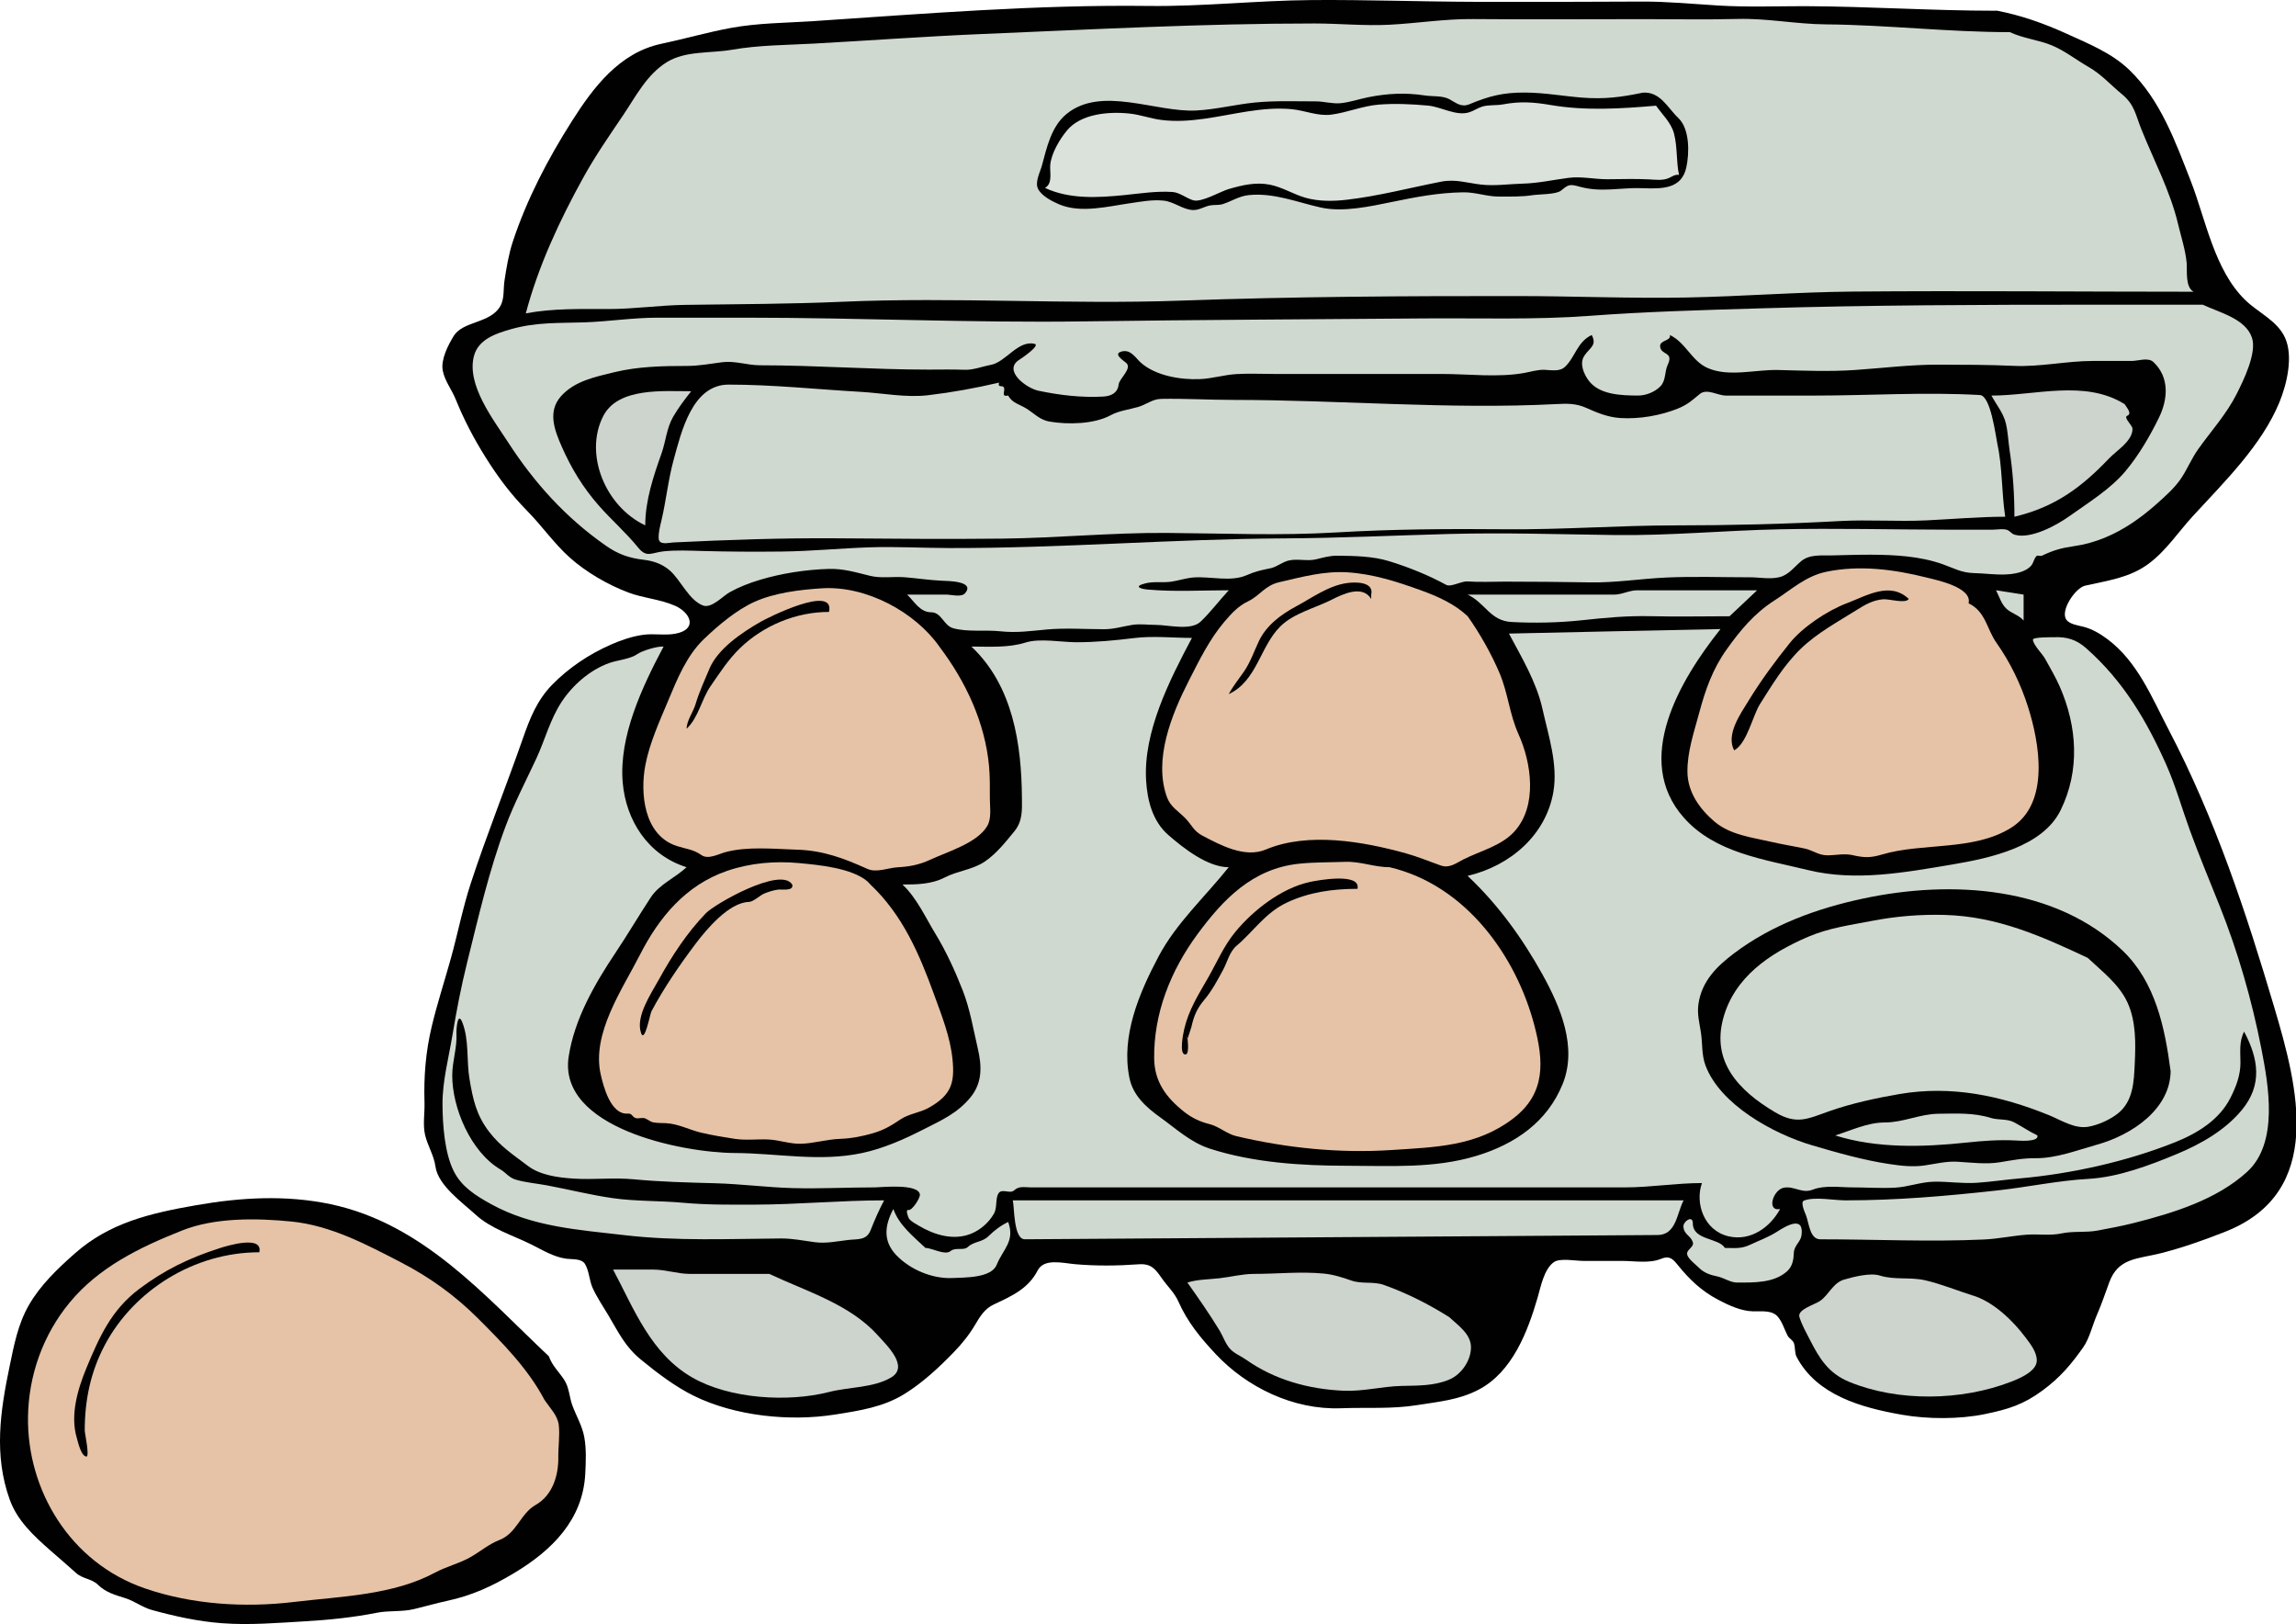 <?xml version="1.0" encoding="UTF-8" standalone="no"?>
<!-- Generator: Adobe Illustrator 13.0.2, SVG Export Plug-In . SVG Version: 6.00 Build 14948)  -->

<svg
   xmlns:dc="http://purl.org/dc/elements/1.1/"
   xmlns:cc="http://creativecommons.org/ns#"
   xmlns:rdf="http://www.w3.org/1999/02/22-rdf-syntax-ns#"
   xmlns:svg="http://www.w3.org/2000/svg"
   xmlns="http://www.w3.org/2000/svg"
   xmlns:sodipodi="http://sodipodi.sourceforge.net/DTD/sodipodi-0.dtd"
   xmlns:inkscape="http://www.inkscape.org/namespaces/inkscape"
   id="Layer_1"
   enable-background="new 0 0 374.891 281.508"
   xml:space="preserve"
   viewBox="0 0 654.016 462.524"
   version="1.1"
   y="0px"
   x="0px"
   inkscape:version="0.91 r13725"
   sodipodi:docname="carton-of-brown-eggs.svg"
   width="654.016"
   height="462.524"><defs
     id="defs10940" /><sodipodi:namedview
     pagecolor="#ffffff"
     bordercolor="#666666"
     borderopacity="1"
     objecttolerance="10"
     gridtolerance="10"
     guidetolerance="10"
     inkscape:pageopacity="0"
     inkscape:pageshadow="2"
     inkscape:window-width="1916"
     inkscape:window-height="1035"
     id="namedview10938"
     showgrid="false"
     fit-margin-top="0"
     fit-margin-left="0"
     fit-margin-right="0"
     fit-margin-bottom="0"
     inkscape:zoom="0.59112946"
     inkscape:cx="466.57177"
     inkscape:cy="140.75751"
     inkscape:window-x="4"
     inkscape:window-y="1"
     inkscape:window-maximized="1"
     inkscape:current-layer="Layer_1" /><g
     id="g11482"
     transform="matrix(1.745,0,0,1.643,-6.8128739e-4,0.005)"><path
       id="path10866"
       d="m 325.83,1.817 c 4.057,0.812 7.834,2.243 11.547,4.038 3.638,1.759 7.334,3.328 10.209,6.264 5.106,5.214 7.542,12.512 10.015,19.214 2.445,6.627 3.836,15.47 8.937,20.705 2.149,2.205 5.206,3.548 6.472,6.517 1.371,3.216 0.287,8.041 -0.923,11.172 -2.874,7.435 -8.973,13.783 -14.109,19.711 -2.397,2.768 -4.339,5.982 -7.237,8.274 -3.091,2.445 -6.656,2.912 -10.368,3.806 -1.597,0.385 -4.143,4.374 -3.047,5.928 0.543,0.771 1.912,0.964 2.75,1.189 1.432,0.385 2.743,1.21 3.898,2.122 4.966,3.917 7.304,10.199 10.015,15.696 7.611,15.436 12.684,31.758 17.297,48.296 3.775,13.534 8.357,31.884 -8.021,38.75 -3.427,1.437 -7.024,2.799 -10.615,3.756 -3.688,0.983 -6.877,0.772 -8.332,5.011 -0.663,1.931 -1.281,3.851 -2.054,5.744 -0.709,1.739 -1.186,4.008 -2.223,5.565 -1.984,2.98 -3.745,5.193 -6.593,7.43 -3.146,2.469 -5.616,3.284 -9.467,4.122 -4.165,0.906 -9.312,0.888 -13.506,0.108 -6.716,-1.247 -13.896,-3.421 -17.174,-9.976 -0.397,-0.796 -0.195,-1.624 -0.471,-2.442 -0.184,-0.545 -0.766,-0.781 -1.016,-1.281 -0.539,-1.078 -0.829,-2.291 -1.577,-3.26 -0.948,-1.228 -2.703,-0.929 -4.067,-0.966 -1.997,-0.055 -3.996,-1.056 -5.711,-2.016 -2.772,-1.553 -4.706,-3.552 -6.596,-6.032 -0.812,-1.066 -1.363,-1.65 -2.718,-1.055 -1.906,0.839 -4.358,0.359 -6.393,0.359 l -6.333,0 c -1.17,0 -3.758,-0.52 -4.734,0.189 -1.647,1.196 -2.188,4.343 -2.688,6.169 -1.59,5.79 -4.094,12.926 -9.681,15.99 -3.204,1.758 -6.402,2.042 -9.916,2.639 -4.279,0.727 -8.206,0.383 -12.506,0.555 -7.791,0.312 -15.385,-3.658 -20.435,-9.381 -2.526,-2.862 -4.616,-5.565 -6.097,-9.106 -0.651,-1.56 -1.754,-2.595 -2.664,-3.976 -1.072,-1.625 -1.744,-2.653 -3.819,-2.491 -3.432,0.268 -6.992,0.306 -10.425,-0.022 -1.99,-0.189 -5.028,-1.059 -6.068,1.089 -1.509,3.116 -4.134,4.401 -7.14,5.884 -1.48,0.729 -2.255,2.058 -3.025,3.454 -0.983,1.782 -2.181,3.359 -3.553,4.863 -2.372,2.6 -5.011,5.21 -7.95,7.161 -3.501,2.325 -7.331,2.929 -11.398,3.614 -7.412,1.25 -16.338,0.266 -23.066,-3.244 -3.051,-1.593 -6.039,-4.013 -8.625,-6.269 -2.622,-2.287 -3.675,-4.756 -5.325,-7.697 -0.877,-1.564 -1.853,-3.079 -2.564,-4.73 -0.543,-1.259 -0.583,-3.071 -1.273,-4.196 -0.572,-0.932 -2.086,-0.741 -3.003,-0.871 -2.142,-0.304 -3.947,-1.544 -5.813,-2.515 -2.993,-1.558 -6.513,-2.701 -8.97,-5.085 -2.21,-2.145 -6.174,-5.114 -6.597,-8.375 -0.252,-1.948 -1.259,-3.562 -1.686,-5.434 -0.408,-1.79 -0.05,-3.844 -0.104,-5.671 -0.132,-4.505 0.195,-8.802 1.186,-13.207 0.89,-3.957 2.087,-7.834 3.113,-11.756 1.139,-4.351 1.937,-8.762 3.266,-13.066 2.594,-8.403 5.721,-16.662 8.473,-25.016 1.156,-3.508 2.298,-6.669 4.851,-9.43 2.68,-2.898 6.009,-5.27 9.588,-6.927 1.664,-0.77 3.41,-1.406 5.23,-1.673 1.724,-0.253 3.529,0.144 5.216,-0.186 3.714,-0.726 2.547,-3.639 -0.021,-4.845 -2.438,-1.146 -5.152,-1.306 -7.638,-2.303 -3.375,-1.354 -6.914,-3.546 -9.549,-6.049 -2.57,-2.441 -4.506,-5.453 -6.91,-8.048 -2.732,-2.951 -4.781,-5.856 -6.819,-9.309 -1.957,-3.316 -3.534,-6.515 -4.906,-10.109 -0.641,-1.678 -1.819,-3.221 -2.112,-5.019 -0.305,-1.872 0.889,-4.375 1.814,-5.952 1.515,-2.583 5.914,-2.143 7.56,-5.092 0.741,-1.327 0.5,-2.984 0.708,-4.433 0.316,-2.209 0.693,-4.643 1.355,-6.776 2.287,-7.363 5.731,-14.371 9.682,-20.964 3.424,-5.715 7.68,-11.811 14.574,-13.363 3.771,-0.849 7.534,-1.997 11.31,-2.741 4.468,-0.879 9.107,-0.874 13.637,-1.196 18.118,-1.289 36.395,-2.863 54.565,-2.623 8.921,0.118 17.785,-0.952 26.708,-1.021 8.927,-0.069 17.851,0.279 26.777,0.307 9.005,0.027 18.011,0.005 27.016,-0.044 4.216,-0.023 8.364,0.418 12.564,0.687 4.654,0.297 9.362,0.109 14.024,0.109 10.5,0.043 20.87,0.793 31.3,0.793"
       inkscape:connector-curvature="0"
       style="clip-rule:evenodd;fill:#010101;fill-rule:evenodd" /><path
       style="clip-rule:evenodd;fill:#d0d9d0;fill-opacity:1;fill-rule:evenodd"
       id="path10868"
       d="m 328.08,5.567 c 2.197,1.099 4.639,1.323 6.855,2.293 2.097,0.917 4.026,2.546 5.986,3.735 2.083,1.264 3.643,3.139 5.456,4.727 2.079,1.821 2.217,3.544 3.145,6.006 2.033,5.398 4.745,10.796 6.006,16.443 0.489,2.187 1.228,4.57 1.418,6.794 0.113,1.331 -0.274,4.198 1.134,5.001 -18.536,0 -37.078,-0.193 -55.614,-0.027 -9.03,0.081 -18.037,0.839 -27.064,1.026 -9.214,0.191 -18.432,-0.243 -27.646,-0.25 -18.347,-0.015 -36.646,0.087 -54.98,0.792 -18.442,0.71 -36.876,-0.66 -55.324,0.199 -8.555,0.399 -17.089,0.41 -25.647,0.538 -4.155,0.062 -8.278,0.721 -12.435,0.721 -4.518,0 -9.083,-0.141 -13.538,0.75 2.059,-8.234 5.51,-16.098 9.42,-23.606 1.95,-3.744 4.247,-7.247 6.507,-10.804 2.045,-3.219 3.818,-6.988 7.109,-9.143 3.054,-1.999 7.106,-1.5 10.583,-2.137 4.49,-0.824 8.883,-0.81 13.424,-1.073 9.123,-0.529 18.209,-1.25 27.342,-1.654 18.114,-0.803 36.232,-1.833 54.359,-1.833 4.08,0 8.191,0.445 12.267,0.217 4.598,-0.257 9.005,-1.027 13.653,-0.981 9.282,0.091 18.568,0.014 27.851,0.014 5.106,0 10.224,0.106 15.328,-0.035 4.783,-0.132 9.547,0.898 14.341,0.939 10.04,0.09 20.01,1.348 30.05,1.348"
       inkscape:connector-curvature="0" /><path
       id="path10870"
       d="m 268.08,16.067 c 2.929,-0.29 4.146,2.646 5.889,4.389 1.888,1.888 1.805,6.125 1.305,8.556 -0.773,3.76 -3.931,3.733 -7.137,3.604 -3.638,-0.146 -6.667,0.802 -10.286,-0.259 -1.68,-0.492 -1.809,-0.365 -3.045,0.687 -0.796,0.677 -3.534,0.607 -4.597,0.781 -1.836,0.301 -3.701,0.243 -5.554,0.243 -2.028,0 -3.756,-0.77 -5.838,-0.735 -4.032,0.067 -7.706,0.818 -11.621,1.676 -3.552,0.778 -8,1.811 -11.585,0.962 -3.87,-0.916 -7.656,-2.584 -11.715,-2.16 -1.614,0.168 -2.766,1.032 -4.252,1.551 -0.729,0.254 -1.411,0.094 -2.145,0.249 -0.959,0.202 -1.813,0.861 -2.829,0.792 -1.667,-0.112 -3.066,-1.483 -4.828,-1.642 -1.842,-0.167 -3.477,0.174 -5.278,0.447 -3.7,0.56 -8.127,1.815 -11.696,0.199 -1.169,-0.529 -2.876,-1.469 -3.436,-2.711 -0.519,-1.152 0.372,-2.908 0.653,-4.011 0.777,-3.05 1.508,-6.751 4.008,-8.926 5.692,-4.952 14.579,-0.248 21.168,-0.608 3.22,-0.176 6.349,-1.038 9.551,-1.379 3.311,-0.353 6.66,-0.202 9.984,-0.202 1.357,0 2.682,0.453 4.042,0.314 1.511,-0.155 3.016,-0.717 4.5,-1.032 3.146,-0.668 6.085,-0.826 9.259,-0.309 1.253,0.204 2.846,0.003 3.973,0.636 1.106,0.622 1.936,1.489 3.299,0.884 3.175,-1.409 5.474,-2.041 9.032,-2.024 3.185,0.014 6.158,0.604 9.305,0.874 3.66,0.308 6.38,-0.059 9.92,-0.846"
       inkscape:connector-curvature="0"
       style="clip-rule:evenodd;fill:#010101;fill-rule:evenodd" /><path
       style="clip-rule:evenodd;fill:#dbe1db;fill-opacity:1;fill-rule:evenodd"
       id="path10872"
       d="m 270.33,18.317 c 1.032,1.549 2.46,2.944 2.925,4.803 0.591,2.356 0.35,4.823 0.825,7.197 -0.687,-0.145 -1.211,0.371 -1.793,0.605 -0.956,0.387 -2.074,0.23 -3.071,0.171 -2.281,-0.135 -4.596,-0.027 -6.88,-0.027 -2.076,0 -4.219,-0.524 -6.281,-0.241 -2.543,0.349 -4.943,0.937 -7.522,1.005 -2.229,0.059 -4.561,0.437 -6.782,0.161 -2.315,-0.287 -4.17,-0.989 -6.523,-0.5 -5.12,1.063 -10.217,2.5 -15.416,3.134 -2.201,0.269 -4.553,0.301 -6.695,-0.347 -1.988,-0.601 -3.753,-1.82 -5.793,-2.261 -2.312,-0.5 -4.527,0.067 -6.732,0.744 -1.406,0.432 -4.467,2.38 -5.825,1.95 -1.102,-0.348 -2.202,-1.352 -3.365,-1.435 -2.662,-0.19 -5.263,0.261 -7.898,0.541 -4.312,0.457 -8.95,0.735 -12.921,-1.251 1.322,-0.753 0.74,-2.818 0.861,-4.033 0.198,-1.993 1.538,-4.418 2.76,-5.961 2.285,-2.883 6.855,-3.28 10.235,-2.886 1.742,0.204 3.372,0.86 5.108,1.097 2.357,0.322 4.746,0.141 7.088,-0.209 4.701,-0.705 9.405,-2.131 14.204,-1.653 2.212,0.22 4.271,1.259 6.519,0.939 2.63,-0.374 5.058,-1.505 7.73,-1.733 2.621,-0.223 5.428,-0.084 8.043,0.176 2.112,0.21 4.544,1.84 6.656,1.173 0.759,-0.24 1.388,-0.744 2.142,-0.994 1.065,-0.354 2.299,-0.172 3.402,-0.391 2.839,-0.565 5.016,-0.396 7.855,0.118 5.63,1.023 11.46,0.624 17.13,0.108"
       inkscape:connector-curvature="0" /><path
       style="clip-rule:evenodd;fill:#d0d9d0;fill-opacity:1;fill-rule:evenodd"
       id="path10874"
       d="m 359.58,52.817 c 2.732,1.366 6.95,2.4 8.016,5.692 0.853,2.635 -1.361,7.393 -2.473,9.746 -1.65,3.496 -4.165,6.422 -6.299,9.608 -1.04,1.554 -1.713,3.306 -2.686,4.897 -1.061,1.735 -2.632,3.204 -4.1,4.593 -2.494,2.359 -5.288,4.463 -8.447,5.845 -1.58,0.691 -3.243,1.192 -4.948,1.454 -2.13,0.328 -3.404,0.7 -5.313,1.665 -0.268,0.135 -0.697,-0.128 -0.888,0.066 -0.428,0.436 -0.477,1.156 -0.859,1.636 -0.967,1.214 -2.892,1.511 -4.333,1.56 -1.673,0.056 -3.333,-0.199 -5.003,-0.241 -2.074,-0.051 -3.286,-0.849 -5.167,-1.555 -3.67,-1.377 -7.768,-1.619 -11.649,-1.634 -2.115,-0.008 -4.229,0.07 -6.345,0.122 -1.739,0.043 -3.687,-0.237 -5.09,1.018 -1.101,0.984 -2.018,2.363 -3.524,2.754 -1.56,0.405 -3.195,0.023 -4.775,0.023 -4.563,0 -9.159,-0.181 -13.718,0.041 -4.165,0.203 -8.217,0.913 -12.405,0.84 -4.641,-0.081 -9.276,-0.131 -13.919,-0.131 -2.019,0 -4.077,0.115 -6.092,-0.033 -1.044,-0.076 -2.707,1.045 -3.5,0.585 -2.85,-1.653 -6.078,-3.042 -9.289,-4.093 -2.643,-0.865 -5.631,-0.922 -8.386,-0.954 -1.339,-0.016 -2.28,0.302 -3.551,0.627 -1.448,0.371 -2.968,-0.147 -4.435,0.201 -1.105,0.263 -1.936,1.12 -3.043,1.358 -1.507,0.324 -2.443,0.536 -3.879,1.203 -2.552,1.188 -5.862,0.184 -8.569,0.379 -1.254,0.091 -2.41,0.518 -3.641,0.725 -1.428,0.24 -2.882,-0.083 -4.298,0.302 -1.976,0.537 -0.841,0.955 0.358,1.071 4.375,0.423 8.864,0.128 13.25,0.128 -1.54,1.76 -2.944,3.762 -4.58,5.424 -1.609,1.636 -5.291,0.576 -7.342,0.576 -1.274,0 -2.559,-0.211 -3.828,0 -1.61,0.268 -2.953,0.75 -4.618,0.75 -3.084,0 -6.288,-0.249 -9.359,0.05 -2.675,0.261 -4.875,0.616 -7.58,0.308 -2.429,-0.277 -5.392,0.172 -7.713,-0.543 -1.524,-0.47 -1.864,-2.746 -3.553,-2.751 -1.862,-0.005 -2.746,-1.882 -3.927,-3.063 l 6.398,0 c 0.816,0 2.469,0.524 3.081,-0.261 1.636,-2.099 -2.864,-2.099 -3.791,-2.144 -2.059,-0.101 -3.992,-0.422 -6.016,-0.599 -1.911,-0.167 -3.843,0.232 -5.725,-0.252 -2.292,-0.59 -4.324,-1.27 -6.735,-1.197 -3.715,0.112 -7.738,0.769 -11.28,1.905 -1.699,0.545 -3.371,1.232 -4.908,2.142 -1.093,0.646 -2.955,2.848 -4.344,2.294 -2.318,-0.924 -3.652,-4.459 -5.456,-6.102 -1.197,-1.09 -2.614,-1.619 -4.206,-1.819 -2.444,-0.308 -4.207,-0.972 -6.203,-2.451 C 92.342,89.727 87.224,83.686 82.987,76.741 80.525,72.704 76.153,66.753 77.358,61.746 c 0.706,-2.934 3.588,-3.955 6.179,-4.722 4.062,-1.203 7.664,-1 11.831,-1.147 4.021,-0.143 7.911,-0.812 11.97,-0.812 l 14.555,0 c 18.363,0 36.701,0.918 55.064,0.643 18.486,-0.277 36.977,-0.354 55.464,-0.515 9.011,-0.078 18.125,0.265 27.11,-0.451 9.082,-0.724 18.295,-0.987 27.405,-1.282 18.224,-0.591 36.507,-0.644 54.744,-0.644 5.99,0.005 11.96,0.005 17.92,0.005"
       inkscape:connector-curvature="0" /><path
       id="path10876"
       d="m 259.83,58.067 c 0.904,1.809 -0.325,2.192 -1.199,3.58 -0.846,1.341 -0.108,3.175 0.719,4.344 1.726,2.44 5.291,2.556 7.985,2.574 1.325,0.008 2.796,-0.6 3.715,-1.613 0.911,-1.004 0.666,-2.557 1.188,-3.733 1.02,-2.29 -1.094,-1.611 -1.241,-3.138 -0.115,-1.186 1.852,-0.935 1.583,-2.015 2.587,1.293 3.533,4.475 6.155,5.714 3.446,1.63 7.856,0.255 11.498,0.353 4.199,0.113 8.408,0.303 12.604,-0.003 4.53,-0.331 9.048,-0.935 13.598,-0.924 4.096,0.01 8.193,0.012 12.285,0.209 4.338,0.21 8.607,-0.85 12.938,-0.85 l 6.333,0 c 1.04,0 2.667,-0.672 3.533,0.194 2.656,2.656 2.364,6.46 0.896,9.643 -1.477,3.201 -3.265,6.472 -5.447,9.247 -2.467,3.137 -6.056,5.458 -9.211,7.851 -2.003,1.519 -6.244,4.012 -8.898,3.184 -0.473,-0.147 -0.677,-0.529 -1.078,-0.765 -0.597,-0.35 -1.851,-0.103 -2.506,-0.103 -2.497,0 -4.995,0.003 -7.493,-0.002 -9.095,-0.021 -18.203,-0.268 -27.296,-0.066 -8.977,0.199 -17.904,1.121 -26.892,0.995 -8.989,-0.125 -17.976,-0.441 -26.966,-0.187 -8.995,0.254 -17.971,0.719 -26.973,0.767 -18.249,0.096 -36.477,1.724 -54.72,1.676 -4.358,-0.011 -8.722,-0.279 -13.08,-0.123 -4.744,0.17 -9.465,0.67 -14.215,0.727 -4.328,0.051 -8.673,0.032 -13,-0.095 -2.101,-0.062 -4.221,-0.172 -6.315,0.06 -1.996,0.221 -2.752,1.198 -4.182,-0.677 -1.964,-2.576 -4.327,-4.75 -6.395,-7.247 -2.575,-3.11 -4.483,-6.444 -6.028,-10.161 -1.198,-2.881 -2.397,-6.152 -0.132,-8.824 2.211,-2.608 5.506,-3.318 8.663,-4.135 3.894,-1.007 7.889,-1.092 11.887,-1.094 1.933,-10e-4 3.832,-0.382 5.74,-0.644 2.09,-0.287 4.111,0.531 6.191,0.531 9.182,0 18.344,0.75 27.527,0.75 1.938,0 3.884,-0.051 5.82,0.029 1.479,0.061 2.86,-0.567 4.295,-0.842 2.471,-0.475 4.454,-4.337 7.164,-3.654 1.017,0.257 -2.168,2.543 -2.479,2.75 -2.747,1.826 1.085,4.928 3.127,5.381 3.504,0.778 6.945,1.208 10.541,1.01 1.353,-0.075 2.385,-0.66 2.535,-2.101 0.104,-1.003 2.179,-2.705 1.289,-3.677 -0.347,-0.379 -2.389,-1.637 -0.741,-2.052 1.475,-0.372 2.246,1.184 3.11,1.985 2.402,2.228 6.361,2.941 9.537,2.821 2.047,-0.078 3.999,-0.752 6.037,-0.878 2.005,-0.124 4.034,-0.021 6.041,-0.021 l 14.359,0 13.044,0 c 4.37,0 9.35,0.665 13.641,-0.194 1.049,-0.209 2.104,-0.558 3.185,-0.522 1.112,0.037 2.483,0.374 3.366,-0.526 1.72,-1.75 1.97,-4.312 4.36,-5.509"
       inkscape:connector-curvature="0"
       style="clip-rule:evenodd;fill:#010101;fill-rule:evenodd" /><path
       style="clip-rule:evenodd;fill:#d0d9d0;fill-opacity:1;fill-rule:evenodd"
       id="path10878"
       d="m 164.58,68.567 c 0.66,1.319 1.852,1.505 2.983,2.261 1.268,0.847 2.19,1.968 3.769,2.25 3.091,0.552 7.306,0.434 9.976,-1.105 1.376,-0.793 3.001,-0.97 4.495,-1.437 1.334,-0.417 2.312,-1.367 3.747,-1.396 3.875,-0.078 7.806,0.177 11.692,0.177 17.567,0 35.22,1.689 52.793,0.725 1.806,-0.099 3.255,-0.135 4.915,0.663 1.797,0.862 3.551,1.621 5.568,1.756 3.074,0.207 6.607,-0.441 9.399,-1.654 1.581,-0.687 2.291,-1.406 3.537,-2.503 1.179,-1.037 2.907,0.263 4.306,0.263 l 14.373,0 c 8.946,0 18.138,-0.639 27.057,-0.094 1.773,0.108 2.565,7.025 2.826,8.286 0.871,4.207 0.705,8.556 1.312,12.808 -4.308,0 -8.598,0.422 -12.896,0.633 -4.699,0.231 -9.405,-0.156 -14.104,0.117 -8.969,0.522 -17.829,0.75 -26.818,0.75 -9.252,0 -18.483,0.763 -27.737,0.673 -9.24,-0.09 -18.448,-0.028 -27.672,0.551 -9.234,0.579 -18.435,0.151 -27.672,0.084 -8.913,-0.065 -17.799,0.878 -26.709,0.985 -9.025,0.108 -18.059,0.021 -27.084,-0.053 -8.947,-0.073 -17.733,0.259 -26.662,0.714 -0.929,0.047 -2.42,0.548 -2.456,-0.76 -0.028,-1.01 0.231,-2.034 0.449,-3.013 0.785,-3.531 1.11,-7.148 2.025,-10.654 1.208,-4.625 2.97,-12.928 8.938,-12.93 7.188,-0.002 14.384,0.819 21.546,1.254 3.585,0.218 7.43,1.039 11.014,0.588 3.929,-0.494 7.744,-1.228 11.587,-2.189 -0.261,1.047 0.673,0.273 0.836,0.966 0.13,0.605 -0.51,1.527 0.65,1.284"
       inkscape:connector-curvature="0" /><path
       style="clip-rule:evenodd;fill:#cdd3cd;fill-opacity:1;fill-rule:evenodd"
       id="path10880"
       d="m 112.83,67.817 c -1.061,1.415 -2.089,2.862 -2.939,4.416 -1.079,1.971 -1.2,4.25 -1.9,6.35 -1.345,4.036 -2.661,8.186 -2.661,12.484 -6.495,-3.246 -10.05,-12.349 -6.852,-18.959 2.422,-4.991 9.782,-4.291 14.352,-4.291"
       inkscape:connector-curvature="0" /><path
       style="clip-rule:evenodd;fill:#cdd3cd;fill-opacity:1;fill-rule:evenodd"
       id="path10882"
       d="m 346.83,70.067 c 0.215,0.431 1.3,1.634 0.426,1.99 -0.691,0.281 0.818,1.672 0.844,2.208 0.1,2.123 -2.573,3.809 -3.82,5.198 -4.469,4.976 -8.798,8.441 -15.449,10.104 0,-3.826 -0.235,-7.654 -0.777,-11.442 -0.227,-1.583 -0.27,-3.193 -0.625,-4.758 -0.411,-1.809 -1.535,-3.176 -2.348,-4.8 7.16,0 15.29,-2.815 21.76,1.5"
       inkscape:connector-curvature="0" /><path
       style="clip-rule:evenodd;fill:#e6c3a6;fill-opacity:1;fill-rule:evenodd"
       id="path10884"
       d="m 321.33,104.57 c 2.814,1.407 2.979,4.47 4.564,6.847 2.257,3.386 3.985,7.208 5.153,11.102 1.831,6.104 3.677,16.663 -2.726,20.944 -6.142,4.106 -14.428,2.553 -21.105,4.658 -1.893,0.596 -2.92,0.57 -4.812,0.106 -1.365,-0.335 -2.777,0.044 -4.158,0.033 -1.403,-0.011 -2.367,-0.898 -3.706,-1.191 -1.833,-0.401 -3.653,-0.713 -5.479,-1.158 -3.176,-0.772 -6.653,-1.213 -9.175,-3.482 -2.485,-2.237 -4.38,-5.144 -4.431,-8.56 -0.053,-3.53 1.076,-6.966 1.931,-10.353 0.998,-3.952 2.182,-7.542 4.469,-10.947 2.245,-3.34 4.496,-6.242 7.839,-8.515 2.76,-1.875 5.073,-4.206 8.438,-4.948 5.443,-1.202 11.113,-0.403 16.428,1.019 1.72,0.45 7.4,1.72 6.79,4.44"
       inkscape:connector-curvature="0" /><path
       style="clip-rule:evenodd;fill:#e6c3a6;fill-opacity:1;fill-rule:evenodd"
       id="path10886"
       d="m 239.58,106.82 c 1.997,2.994 3.883,6.538 5.213,9.881 1.383,3.475 1.618,7.119 3.079,10.55 2.128,4.992 3.155,12.468 -0.701,16.923 -2.138,2.469 -5.517,3.313 -8.3,4.804 -1.196,0.641 -2.256,1.574 -3.678,1.047 -1.922,-0.712 -3.732,-1.529 -5.714,-2.112 -6.938,-2.042 -15.925,-3.744 -22.848,-0.656 -3.433,1.531 -7.394,-0.759 -10.368,-2.415 -1.45,-0.808 -1.732,-1.888 -2.787,-3.024 -1.123,-1.211 -2.407,-1.962 -2.971,-3.598 -2.259,-6.555 0.754,-14.406 3.585,-20.287 1.687,-3.505 3.353,-7.138 5.801,-10.192 1.106,-1.379 2.232,-2.691 3.815,-3.494 1.981,-1.005 2.734,-2.745 5.107,-3.327 3.734,-0.917 7.322,-1.979 11.201,-1.709 4.158,0.289 8.017,1.613 11.88,3.092 2.8,1.07 5.55,2.38 7.69,4.52"
       inkscape:connector-curvature="0" /><path
       id="path10888"
       d="m 223.83,103.07 0,0.75 c -1.424,-2.497 -4.666,-0.828 -6.47,0.14 -2.733,1.467 -6.171,2.322 -8.358,4.618 -3.336,3.501 -3.791,9.427 -8.422,11.742 0.68,-1.357 1.597,-2.572 2.431,-3.834 1.103,-1.669 1.663,-3.508 2.471,-5.318 1.215,-2.722 3.51,-4.586 6.045,-6.031 2.597,-1.48 5.278,-3.596 8.299,-4.062 1.44,-0.23 4.49,-0.26 4.01,1.99"
       inkscape:connector-curvature="0"
       style="clip-rule:evenodd;fill:#010101;fill-rule:evenodd" /><path
       style="clip-rule:evenodd;fill:#d0d9d0;fill-opacity:1;fill-rule:evenodd"
       id="path10890"
       d="m 282.33,106.82 c -4.267,0 -8.534,0.099 -12.801,-0.009 -3.962,-0.1 -7.527,0.268 -11.437,0.715 -3.606,0.413 -7.754,0.503 -11.381,0.286 -3.46,-0.208 -4.276,-3.314 -7.132,-4.742 l 23.897,0 c 1.305,0 2.468,-0.75 3.772,-0.75 l 6.458,0 13.122,0 -4.5,4.5"
       inkscape:connector-curvature="0" /><path
       style="clip-rule:evenodd;fill:#e6c3a6;fill-opacity:1;fill-rule:evenodd"
       id="path10892"
       d="m 153.33,112.07 c 4.346,6.084 7.451,13.181 8.115,20.679 0.167,1.894 0.14,3.795 0.138,5.695 -0.001,1.5 0.323,3.402 -0.447,4.771 -1.644,2.923 -6.452,4.418 -9.312,5.821 -1.758,0.862 -3.35,1.188 -5.292,1.3 -1.582,0.091 -3.44,0.998 -4.964,0.268 -3.769,-1.805 -7.175,-3.181 -11.405,-3.317 -3.73,-0.12 -8.134,-0.618 -11.766,0.43 -1.081,0.312 -2.789,1.31 -3.859,0.525 -1.423,-1.043 -2.363,-1.021 -4.022,-1.583 -5.47,-1.854 -6.034,-9.271 -5.164,-14.059 0.702,-3.862 2.315,-7.567 3.744,-11.205 1.446,-3.68 2.999,-7.768 5.822,-10.632 2.3,-2.334 5.282,-5.026 8.251,-6.445 3.26,-1.559 7.414,-2.106 10.987,-2.341 7.27,-0.49 15.21,4.12 19.18,10.09"
       inkscape:connector-curvature="0" /><path
       id="path10894"
       d="m 311.58,103.82 c -0.489,0.874 -3.222,-0.03 -4.169,0.056 -1.657,0.15 -2.887,0.895 -4.241,1.799 -3.165,2.113 -6.521,4.019 -9.2,6.765 -2.737,2.806 -4.689,6.269 -6.68,9.614 -1.19,2 -2.099,6.802 -4.21,8.016 -1.378,-2.755 1.035,-6.328 2.364,-8.63 2.015,-3.491 4.258,-6.724 6.687,-9.94 2.093,-2.772 6.132,-5.652 9.359,-6.944 3.25,-1.31 7.03,-3.81 10.09,-0.74"
       inkscape:connector-curvature="0"
       style="clip-rule:evenodd;fill:#010101;fill-rule:evenodd" /><path
       style="clip-rule:evenodd;fill:#d0d9d0;fill-opacity:1;fill-rule:evenodd"
       id="path10896"
       d="m 330.33,103.07 0,4.5 c -0.728,-0.952 -1.975,-1.226 -2.806,-2.056 -0.874,-0.875 -1.158,-2.121 -1.694,-3.194 1.5,0.25 3,0.5 4.5,0.75"
       inkscape:connector-curvature="0" /><path
       id="path10898"
       d="m 135.33,106.07 c -5.421,0 -10.713,2.382 -14.49,6.237 -1.936,1.976 -3.363,4.346 -4.86,6.652 -1.493,2.3 -1.94,5.401 -3.899,7.36 0,-1.371 1.091,-2.938 1.459,-4.255 0.588,-2.101 1.465,-4.126 2.27,-6.154 1.367,-3.443 5.25,-6.24 8.328,-8.114 1.19,-0.73 12.22,-6.61 11.19,-1.73"
       inkscape:connector-curvature="0"
       style="clip-rule:evenodd;fill:#010101;fill-rule:evenodd" /><path
       style="clip-rule:evenodd;fill:#d0d9d0;fill-opacity:1;fill-rule:evenodd"
       id="path10900"
       d="m 280.83,109.07 c -6.552,8.735 -14.362,22.603 -5.958,32.67 5.1,6.109 13.062,7.212 20.338,9.094 7.703,1.992 15.8,0.388 23.475,-0.983 6.303,-1.127 14.769,-3.091 17.69,-9.414 3.182,-6.887 2.709,-14.515 -0.145,-21.425 -0.689,-1.668 -1.562,-3.221 -2.389,-4.819 -0.439,-0.85 -1.926,-2.377 -1.991,-3.302 -0.035,-0.488 3.045,-0.418 3.414,-0.436 2.141,-0.101 3.701,0.425 5.282,1.909 6.079,5.703 9.855,12.541 13.049,20.138 1.551,3.691 2.564,7.602 3.863,11.385 1.506,4.385 3.194,8.689 4.83,13.025 3.02,8.002 5.305,16.461 6.855,24.873 1.175,6.375 2.851,16.34 -2.348,21.363 -4.967,4.799 -11.97,7.101 -18.497,8.852 -1.94,0.521 -3.913,0.909 -5.883,1.304 -1.943,0.389 -3.95,0.056 -5.889,0.496 -1.858,0.422 -3.762,0.078 -5.641,0.22 -2.349,0.177 -4.656,0.718 -7.011,0.834 -8.902,0.438 -17.812,-0.032 -26.719,-0.032 -1.74,0 -1.827,-2.742 -2.362,-4.206 -0.132,-0.36 -0.951,-2.223 -0.336,-2.493 1.68,-0.739 4.944,-0.051 6.773,-0.051 8.378,0 16.542,-0.747 24.862,-1.726 4.953,-0.583 9.872,-1.71 14.842,-2.001 4.828,-0.283 10.006,-2.36 14.416,-4.309 3.997,-1.767 7.9,-4.149 10.615,-7.644 3.394,-4.367 2.7,-8.891 0.361,-13.571 -0.84,1.681 -0.604,3.584 -0.599,5.394 0.005,2.196 -0.729,4.203 -1.671,6.16 -1.796,3.729 -5.303,6.05 -8.993,7.617 -7.863,3.34 -16.94,5.489 -25.472,6.283 -2.301,0.215 -4.63,0.589 -6.919,0.751 -2.305,0.163 -4.612,-0.232 -6.92,-0.192 -2.219,0.038 -4.232,0.912 -6.431,1.037 -2.294,0.132 -4.619,-0.05 -6.916,-0.05 -2.042,0 -4.535,-0.417 -6.454,0.378 -1.814,0.751 -2.987,-0.619 -4.707,-0.335 -1.806,0.298 -2.945,4.186 -0.669,3.707 -1.539,3.074 -4.766,5.658 -8.441,4.723 -3.979,-1.014 -5.478,-5.716 -4.309,-9.223 -4.208,0 -8.376,0.75 -12.585,0.75 l -13.77,0 -27.739,0 -55.429,0 c -1.162,0 -1.91,-0.294 -2.804,0.546 -0.642,0.603 -1.984,-0.405 -2.501,0.488 -0.568,0.98 -0.156,2.442 -0.771,3.565 -0.805,1.473 -2.147,2.759 -3.694,3.426 -2.928,1.265 -6.125,0.159 -8.558,-1.39 -0.559,-0.356 -1.202,-0.688 -1.6,-1.241 -0.079,-0.11 -0.646,-1.59 -0.083,-1.473 0.608,0.127 1.93,-2.072 1.873,-2.667 -0.191,-1.99 -6.419,-1.255 -7.314,-1.255 -4.456,0 -8.918,0.248 -13.372,0.126 -4.257,-0.117 -8.488,-0.719 -12.748,-0.843 -4.507,-0.132 -8.826,-0.236 -13.312,-0.687 -3.229,-0.325 -6.515,0.102 -9.76,-0.118 -2.579,-0.174 -5.491,-0.594 -7.495,-2.213 -2.382,-1.924 -4.45,-3.332 -6.299,-5.879 -2.131,-2.934 -2.659,-5.663 -3.222,-9.172 -0.511,-3.191 -0.032,-6.749 -1.171,-9.811 -0.766,-2.058 -0.994,1.258 -0.962,1.848 0.136,2.547 -0.686,4.853 -0.686,7.368 0,5.612 3.004,13.229 7.881,16.283 0.96,0.602 1.364,1.42 2.551,1.779 1.631,0.493 3.386,0.643 5.054,0.975 3.577,0.712 7.113,1.665 10.721,2.211 3.782,0.572 7.643,0.428 11.452,0.798 3.93,0.383 7.81,0.336 11.751,0.326 7.091,-0.019 14.028,-0.742 21.09,-0.742 -0.855,1.71 -1.543,3.401 -2.212,5.188 -0.672,1.793 -2.098,1.486 -3.712,1.688 -1.788,0.223 -3.534,0.63 -5.344,0.382 -1.897,-0.26 -3.659,-0.667 -5.588,-0.652 -8.547,0.067 -16.989,0.479 -25.499,-0.571 -7.562,-0.934 -15.075,-1.438 -21.798,-5.377 -2.536,-1.485 -4.812,-3.005 -6.091,-5.698 -1.516,-3.195 -1.83,-8.133 -1.843,-11.643 -0.015,-3.985 1,-7.979 1.613,-11.901 0.663,-4.244 1.424,-8.458 2.405,-12.64 1.859,-7.932 3.57,-15.932 6.283,-23.629 1.416,-4.019 3.31,-7.843 5.016,-11.742 1.415,-3.232 2.235,-6.74 4.098,-9.768 1.779,-2.892 4.616,-5.583 7.824,-6.788 1.337,-0.503 3.393,-0.67 4.535,-1.522 0.817,-0.61 3.277,-1.406 4.313,-1.325 -3.51,7.017 -7.322,15.596 -6.67,23.594 0.527,6.454 4.045,12.531 10.42,14.656 -1.865,1.865 -4.41,2.922 -5.838,5.226 -1.949,3.146 -3.736,6.387 -5.708,9.52 -3.459,5.496 -6.769,11.592 -7.699,18.106 -1.758,12.313 18.428,16.639 27.143,16.688 6.984,0.038 13.803,1.579 20.755,0.005 3.52,-0.798 6.874,-2.389 10.036,-4.099 2.992,-1.617 5.454,-2.763 7.588,-5.461 2.059,-2.603 1.935,-5.519 1.256,-8.611 -0.732,-3.336 -1.266,-6.796 -2.449,-10.011 -1.21,-3.288 -2.703,-6.776 -4.452,-9.814 -1.64,-2.848 -3.035,-6.201 -5.382,-8.548 2.368,0 4.768,-0.052 6.897,-1.224 2.097,-1.155 4.618,-1.348 6.576,-2.783 1.918,-1.405 3.321,-3.326 4.766,-5.183 1.404,-1.805 1.275,-3.762 1.257,-5.922 -0.074,-9.19 -1.441,-19.332 -8.247,-26.138 2.964,0 6.014,0.246 8.875,-0.708 2.306,-0.77 5.848,-0.042 8.254,-0.042 3.15,0 6.231,-0.303 9.351,-0.715 3.202,-0.422 6.312,-0.035 9.52,-0.035 -3.684,7.365 -7.965,16.32 -7.48,24.727 0.198,3.423 1.031,7.048 3.648,9.459 2.421,2.23 6.378,5.563 9.832,5.563 -3.849,5.13 -8.55,9.662 -11.442,15.458 -3.194,6.403 -6.162,13.81 -4.758,21.081 0.582,3.012 2.687,5.044 5.034,6.828 2.565,1.951 4.938,4.325 8.047,5.401 7.066,2.446 15.035,2.978 22.444,2.982 7.133,0.005 14.231,0.498 21.1,-1.709 6.418,-2.063 11.607,-5.948 14.091,-12.461 2.431,-6.374 -0.349,-13.354 -3.315,-19.03 -3.256,-6.229 -7.217,-12.069 -12.199,-17.051 7.086,-1.771 12.796,-7.18 13.992,-14.521 0.782,-4.799 -0.791,-9.751 -1.772,-14.417 -0.982,-4.664 -3.359,-8.842 -5.47,-13.062 11.52,-0.28 23.02,-0.53 34.52,-0.78"
       inkscape:connector-curvature="0" /><path
       style="clip-rule:evenodd;fill:#e6c3a6;fill-opacity:1;fill-rule:evenodd"
       id="path10902"
       d="m 226.83,150.32 c 12.527,3.132 20.682,15.487 23.631,27.39 1.535,6.197 1.924,11.81 -3.461,16.177 -5.954,4.828 -12.611,4.959 -19.904,5.462 -8.496,0.588 -17.018,-0.343 -25.271,-2.405 -1.583,-0.397 -2.775,-1.653 -4.398,-2.091 -1.559,-0.421 -2.855,-1.066 -4.097,-2.104 -3.003,-2.514 -4.882,-5.286 -4.925,-9.269 -0.085,-7.799 2.663,-15.204 7.078,-21.56 4.171,-6.004 8.958,-11.365 16.605,-12.208 2.459,-0.271 5.002,-0.224 7.476,-0.319 2.53,-0.1 4.77,0.93 7.27,0.93"
       inkscape:connector-curvature="0" /><path
       style="clip-rule:evenodd;fill:#e6c3a6;fill-opacity:1;fill-rule:evenodd"
       id="path10904"
       d="m 142.08,153.32 c 5.297,5.297 8.018,12.131 10.403,19.091 1.252,3.655 2.633,7.326 3.003,11.202 0.388,4.076 -0.186,6.21 -3.868,8.403 -1.472,0.877 -3.231,1.026 -4.645,2.037 -1.462,1.047 -2.672,1.818 -4.414,2.362 -1.772,0.553 -3.579,0.929 -5.438,0.997 -2.174,0.081 -4.276,0.793 -6.398,0.849 -1.811,0.048 -3.53,-0.665 -5.333,-0.742 -1.856,-0.079 -3.698,0.188 -5.543,-0.124 -1.808,-0.306 -3.679,-0.62 -5.455,-1.075 -1.867,-0.479 -3.725,-1.532 -5.66,-1.627 -0.702,-0.034 -1.418,-0.007 -2.111,-0.148 -0.587,-0.121 -1.046,-0.713 -1.622,-0.753 -0.513,-0.035 -1.137,0.243 -1.567,-0.186 -0.371,-0.369 -0.382,-0.607 -1.02,-0.573 -2.745,0.147 -3.915,-4.759 -4.344,-6.748 -1.529,-7.077 3.461,-14.68 6.409,-20.806 3.061,-6.362 7.383,-12.034 14.222,-14.524 3.746,-1.364 7.768,-1.738 11.722,-1.348 3.284,0.324 8.611,0.854 11.188,3.181 0.18,0.18 0.34,0.36 0.49,0.54"
       inkscape:connector-curvature="0" /><path
       id="path10906"
       d="m 129.33,153.32 c 0.274,1.205 -1.704,0.799 -2.322,0.886 -0.775,0.109 -1.539,0.369 -2.253,0.681 -0.703,0.307 -1.764,1.432 -2.51,1.454 -3.232,0.096 -6.891,4.705 -8.689,7.239 -2.605,3.671 -5.2,7.688 -7.211,11.713 -0.248,0.497 -1.11,5.602 -1.701,3.763 -0.92,-2.863 1.623,-6.777 2.885,-9.217 2.1,-4.059 4.614,-8.154 7.704,-11.547 1.48,-1.62 12.26,-8.15 14.09,-4.96"
       inkscape:connector-curvature="0"
       style="clip-rule:evenodd;fill:#010101;fill-rule:evenodd" /><path
       id="path10908"
       d="m 221.58,154.07 c -4.021,0 -7.893,0.571 -11.521,2.386 -3.515,1.757 -5.39,4.946 -8.165,7.443 -1.21,1.089 -1.52,2.801 -2.239,4.214 -0.915,1.796 -1.814,3.62 -3.072,5.202 -1.195,1.505 -1.71,2.82 -2.097,4.688 -0.051,0.245 -0.683,2.161 -0.645,2.208 -0.045,-0.211 -0.048,-0.425 -0.011,-0.641 0,0.461 0.39,3.148 -0.301,3.208 -1.147,0.101 -0.337,-3.838 -0.219,-4.384 0.727,-3.341 2.302,-5.95 3.895,-8.907 1.455,-2.701 2.564,-5.529 4.464,-7.973 2.864,-3.686 7.441,-7.526 12.094,-8.619 1.29,-0.31 8.43,-1.69 7.83,1.17"
       inkscape:connector-curvature="0"
       style="clip-rule:evenodd;fill:#010101;fill-rule:evenodd" /><path
       id="path10910"
       d="m 354.33,185.57 c 0,6.613 -6.242,11.138 -12.014,12.845 -3.275,0.97 -6.657,2.39 -10.101,2.352 -2.008,-0.021 -3.777,0.354 -5.741,0.696 -2.299,0.399 -4.674,0.047 -6.98,-0.089 -1.823,-0.107 -3.58,0.378 -5.365,0.65 -1.932,0.295 -3.832,0.052 -5.748,-0.253 -4.263,-0.681 -8.441,-1.953 -12.557,-3.238 -6.442,-2.013 -15.086,-7.128 -17.432,-13.875 -0.647,-1.861 -0.461,-3.8 -0.742,-5.719 -0.246,-1.685 -0.632,-3.156 -0.402,-4.882 0.52,-3.906 2.892,-6.476 5.856,-8.842 6.177,-4.927 13.49,-7.766 21.137,-9.484 14.454,-3.248 31.308,-2.089 42.261,9.061 5.38,5.48 6.89,13.4 7.81,20.77"
       inkscape:connector-curvature="0"
       style="clip-rule:evenodd;fill:#010101;fill-rule:evenodd" /><path
       style="clip-rule:evenodd;fill:#d0d9d0;fill-opacity:1;fill-rule:evenodd"
       id="path10912"
       d="m 340.83,166.07 c 2.366,2.366 5.114,4.574 6.467,7.727 1.393,3.248 1.334,7.062 1.178,10.526 -0.139,3.085 -0.215,6.581 -2.802,8.726 -1.264,1.048 -3.173,1.966 -4.788,2.262 -2.23,0.408 -4.45,-1.159 -6.416,-2.007 -7.837,-3.379 -15.881,-5.206 -24.398,-3.663 -3.754,0.681 -7.819,1.616 -11.398,2.95 -3.592,1.339 -5.349,2.445 -8.923,0.198 -6.022,-3.786 -10.364,-8.816 -8.45,-16.283 1.821,-7.106 7.515,-11.232 13.854,-14.121 3.38,-1.54 6.815,-2.017 10.417,-2.757 3.893,-0.799 7.904,-1.156 11.888,-1.033 8.6,0.25 15.85,3.7 23.37,7.46"
       inkscape:connector-curvature="0" /><path
       style="clip-rule:evenodd;fill:#d0d9d0;fill-opacity:1;fill-rule:evenodd"
       id="path10914"
       d="m 332.58,196.82 c 0.301,1.203 -3.064,0.898 -3.609,0.869 -2.714,-0.147 -5.342,0.068 -8.047,0.373 -7.023,0.792 -14.553,1.022 -21.344,-1.242 2.662,-0.888 5.253,-2.25 8.125,-2.25 2.959,0 5.681,-1.464 8.676,-1.508 2.866,-0.042 5.812,-0.205 8.574,0.716 1.266,0.423 2.684,0.098 3.875,0.792 1.27,0.73 2.46,1.59 3.76,2.25"
       inkscape:connector-curvature="0" /><path
       style="clip-rule:evenodd;fill:#d0d9d0;fill-opacity:1;fill-rule:evenodd"
       id="path10916"
       d="m 274.83,208.07 c -1.117,2.236 -1.178,5.986 -4.243,6.009 -5.636,0.042 -11.271,0.081 -16.906,0.121 -11.468,0.081 -22.936,0.164 -34.403,0.245 l -34.317,0.246 c -5.888,0.041 -11.775,0.082 -17.663,0.126 -1.858,0.013 -1.701,-5.548 -1.967,-6.747 l 109.5,0"
       inkscape:connector-curvature="0" /><g
       id="g10918"><path
         id="path10920"
         d="m 89.583,235.07 c 0.57,1.712 1.664,2.699 2.556,4.179 0.783,1.3 0.8,2.947 1.29,4.36 0.638,1.844 1.617,3.552 1.948,5.495 0.353,2.076 0.26,4.27 0.159,6.365 -0.383,7.909 -5.354,13.258 -11.751,17.296 -3.504,2.212 -6.723,3.797 -10.785,4.729 -1.829,0.42 -3.611,0.973 -5.429,1.432 -2.028,0.513 -4.052,0.206 -6.079,0.636 -3.771,0.799 -7.871,1.246 -11.719,1.479 -4.573,0.275 -8.981,0.695 -13.581,0.325 -3.91,-0.313 -7.638,-1.197 -11.39,-2.286 -1.555,-0.451 -2.812,-1.541 -4.343,-2.052 -1.725,-0.574 -3.184,-0.994 -4.48,-2.335 -1.038,-1.072 -2.479,-0.98 -3.581,-2.048 -1.376,-1.333 -2.807,-2.607 -4.206,-3.916 -2.751,-2.573 -5.373,-5.153 -6.605,-8.792 -2.61,-7.712 -1.549,-15.264 -0.028,-23.046 0.716,-3.661 1.361,-7.352 3.159,-10.667 1.883,-3.472 4.652,-6.286 7.509,-8.963 5.689,-5.329 12.273,-6.951 19.762,-8.344 7.293,-1.357 14.673,-1.818 21.99,-0.181 15.1,3.39 25.209,15.95 35.604,26.35"
         inkscape:connector-curvature="0"
         style="clip-rule:evenodd;fill:#010101;fill-rule:evenodd" /></g><path
       style="clip-rule:evenodd;fill:#d0d9d0;fill-opacity:1;fill-rule:evenodd"
       id="path10922"
       d="m 151.08,216.32 c 1.055,0 3.159,1.325 4.068,0.556 0.896,-0.759 2.133,-0.006 2.876,-0.75 0.95,-0.95 2.33,-0.775 3.358,-1.865 0.923,-0.979 1.99,-1.837 3.197,-2.44 1.118,3.356 -0.796,4.627 -1.893,7.44 -0.893,2.29 -5.194,2.171 -7.169,2.272 -3.374,0.172 -6.983,-1.487 -9.221,-3.979 -2.216,-2.466 -1.863,-5.192 -0.467,-7.984 0.92,2.79 3.23,4.73 5.24,6.75"
       inkscape:connector-curvature="0" /><path
       style="clip-rule:evenodd;fill:#d0d9d0;fill-opacity:1;fill-rule:evenodd"
       id="path10924"
       d="m 281.58,216.32 c 1.647,0 2.601,0.2 4.139,-0.569 1.412,-0.706 2.983,-1.312 4.29,-2.201 1.498,-1.021 4.522,-2.97 4.062,0.604 -0.145,1.113 -1.21,1.761 -1.249,3.015 -0.036,1.137 -0.214,2.323 -1.064,3.157 -2.129,2.089 -5.443,1.994 -8.186,1.994 -1.12,0 -2.169,-0.835 -3.268,-1.071 -1.146,-0.246 -2.138,-0.613 -2.964,-1.482 -0.603,-0.635 -1.336,-1.166 -1.783,-1.937 -0.685,-1.176 1.09,-1.511 0.77,-2.536 -0.353,-1.13 -1.44,-1.286 -1.527,-2.653 -0.061,-0.94 1.531,-2.059 1.531,-0.626 0,3.04 4.21,2.49 5.25,4.32"
       inkscape:connector-curvature="0" /><path
       style="clip-rule:evenodd;fill:#e6c3a6;fill-opacity:1;fill-rule:evenodd"
       id="path10926"
       d="m 88.833,242.57 c 0.865,1.442 2.201,2.721 2.383,4.478 0.188,1.823 -0.101,3.722 -0.077,5.557 0.039,3.076 -0.899,6.572 -3.696,8.259 -2.526,1.522 -3.071,4.916 -5.909,6.076 -1.729,0.708 -3.117,1.994 -4.697,2.956 -1.833,1.114 -3.947,1.636 -5.808,2.695 -6.908,3.935 -15.32,4.112 -23.019,5.093 -8.079,1.03 -16.665,0.456 -24.354,-2.351 C 11.415,270.864 4.39,258.258 4.572,245.576 c 0.102,-7.117 2.411,-14.15 6.792,-19.785 4.752,-6.111 11.378,-9.556 18.366,-12.5 5.355,-2.256 12.114,-2.155 17.839,-1.55 6.453,0.682 12.289,4.01 17.876,7.072 4.666,2.558 8.862,5.773 12.512,9.648 4.062,4.3 8.206,8.76 10.876,14.1"
       inkscape:connector-curvature="0" /><path
       id="path10928"
       d="m 42.333,217.07 c -10.639,0 -20.483,6.6 -25.216,16.066 -2.349,4.697 -3.284,9.628 -3.284,14.84 0,0.456 0.862,4.621 0.245,4.507 -0.888,-0.165 -1.35,-2.556 -1.542,-3.237 -1.111,-3.936 0.15,-8.486 1.6,-12.18 2.084,-5.31 4.034,-10.001 8.58,-13.632 4.083,-3.261 8.132,-5.37 13.084,-7.054 1.267,-0.44 7.17,-2.35 6.533,0.68"
       inkscape:connector-curvature="0"
       style="clip-rule:evenodd;fill:#010101;fill-rule:evenodd" /><path
       style="clip-rule:evenodd;fill:#cdd3cd;fill-opacity:1;fill-rule:evenodd"
       id="path10930"
       d="m 125.58,220.82 c 6.125,3.063 13.157,5.253 17.722,10.659 1.462,1.73 5.152,5.415 2.155,7.3 -2.866,1.802 -6.893,1.634 -10.107,2.507 -6.762,1.837 -16.245,1.185 -22.283,-2.47 -6.815,-4.125 -9.57,-11.913 -12.986,-18.746 l 6.542,0 c 2.038,0 3.988,0.75 6.026,0.75 l 12.93,0"
       inkscape:connector-curvature="0" /><path
       style="clip-rule:evenodd;fill:#cdd3cd;fill-opacity:1;fill-rule:evenodd"
       id="path10932"
       d="m 236.58,228.32 c 1.432,1.432 3.468,2.861 3.537,5.095 0.07,2.262 -1.48,4.809 -3.558,5.731 -2.487,1.106 -5.121,1.026 -7.771,1.092 -3.191,0.08 -6.261,0.982 -9.475,0.833 -5.771,-0.27 -11.292,-1.92 -15.947,-5.411 -0.843,-0.633 -1.888,-1.039 -2.58,-1.859 -0.773,-0.917 -1.098,-2.102 -1.684,-3.128 -1.634,-2.86 -3.446,-5.613 -5.272,-8.353 1.695,-0.565 3.496,-0.536 5.25,-0.75 1.877,-0.228 3.72,-0.75 5.621,-0.75 3.769,0 7.547,-0.436 11.311,-0.064 1.615,0.159 3.054,0.646 4.564,1.209 1.758,0.655 3.609,0.115 5.313,0.762 3.78,1.43 7.34,3.35 10.69,5.59"
       inkscape:connector-curvature="0" /><path
       style="clip-rule:evenodd;fill:#cdd3cd;fill-opacity:1;fill-rule:evenodd"
       id="path10934"
       d="m 322.08,224.57 c 3.386,1.13 6.51,4.371 8.523,7.208 0.816,1.149 1.88,2.562 1.879,4.044 -0.001,1.886 -2.789,3.111 -4.247,3.709 -8.05,3.301 -18.401,3.488 -26.378,0.001 -3.411,-1.491 -4.875,-4.096 -6.402,-7.269 -0.617,-1.283 -1.323,-2.587 -1.721,-3.961 -0.383,-1.325 2.474,-2.139 3.361,-2.79 1.468,-1.077 2.106,-3.156 3.966,-3.718 1.594,-0.48 4.228,-1.21 5.799,-0.688 2.403,0.797 4.947,0.221 7.415,0.824 2.67,0.66 5.2,1.78 7.8,2.65"
       inkscape:connector-curvature="0" /></g></svg>